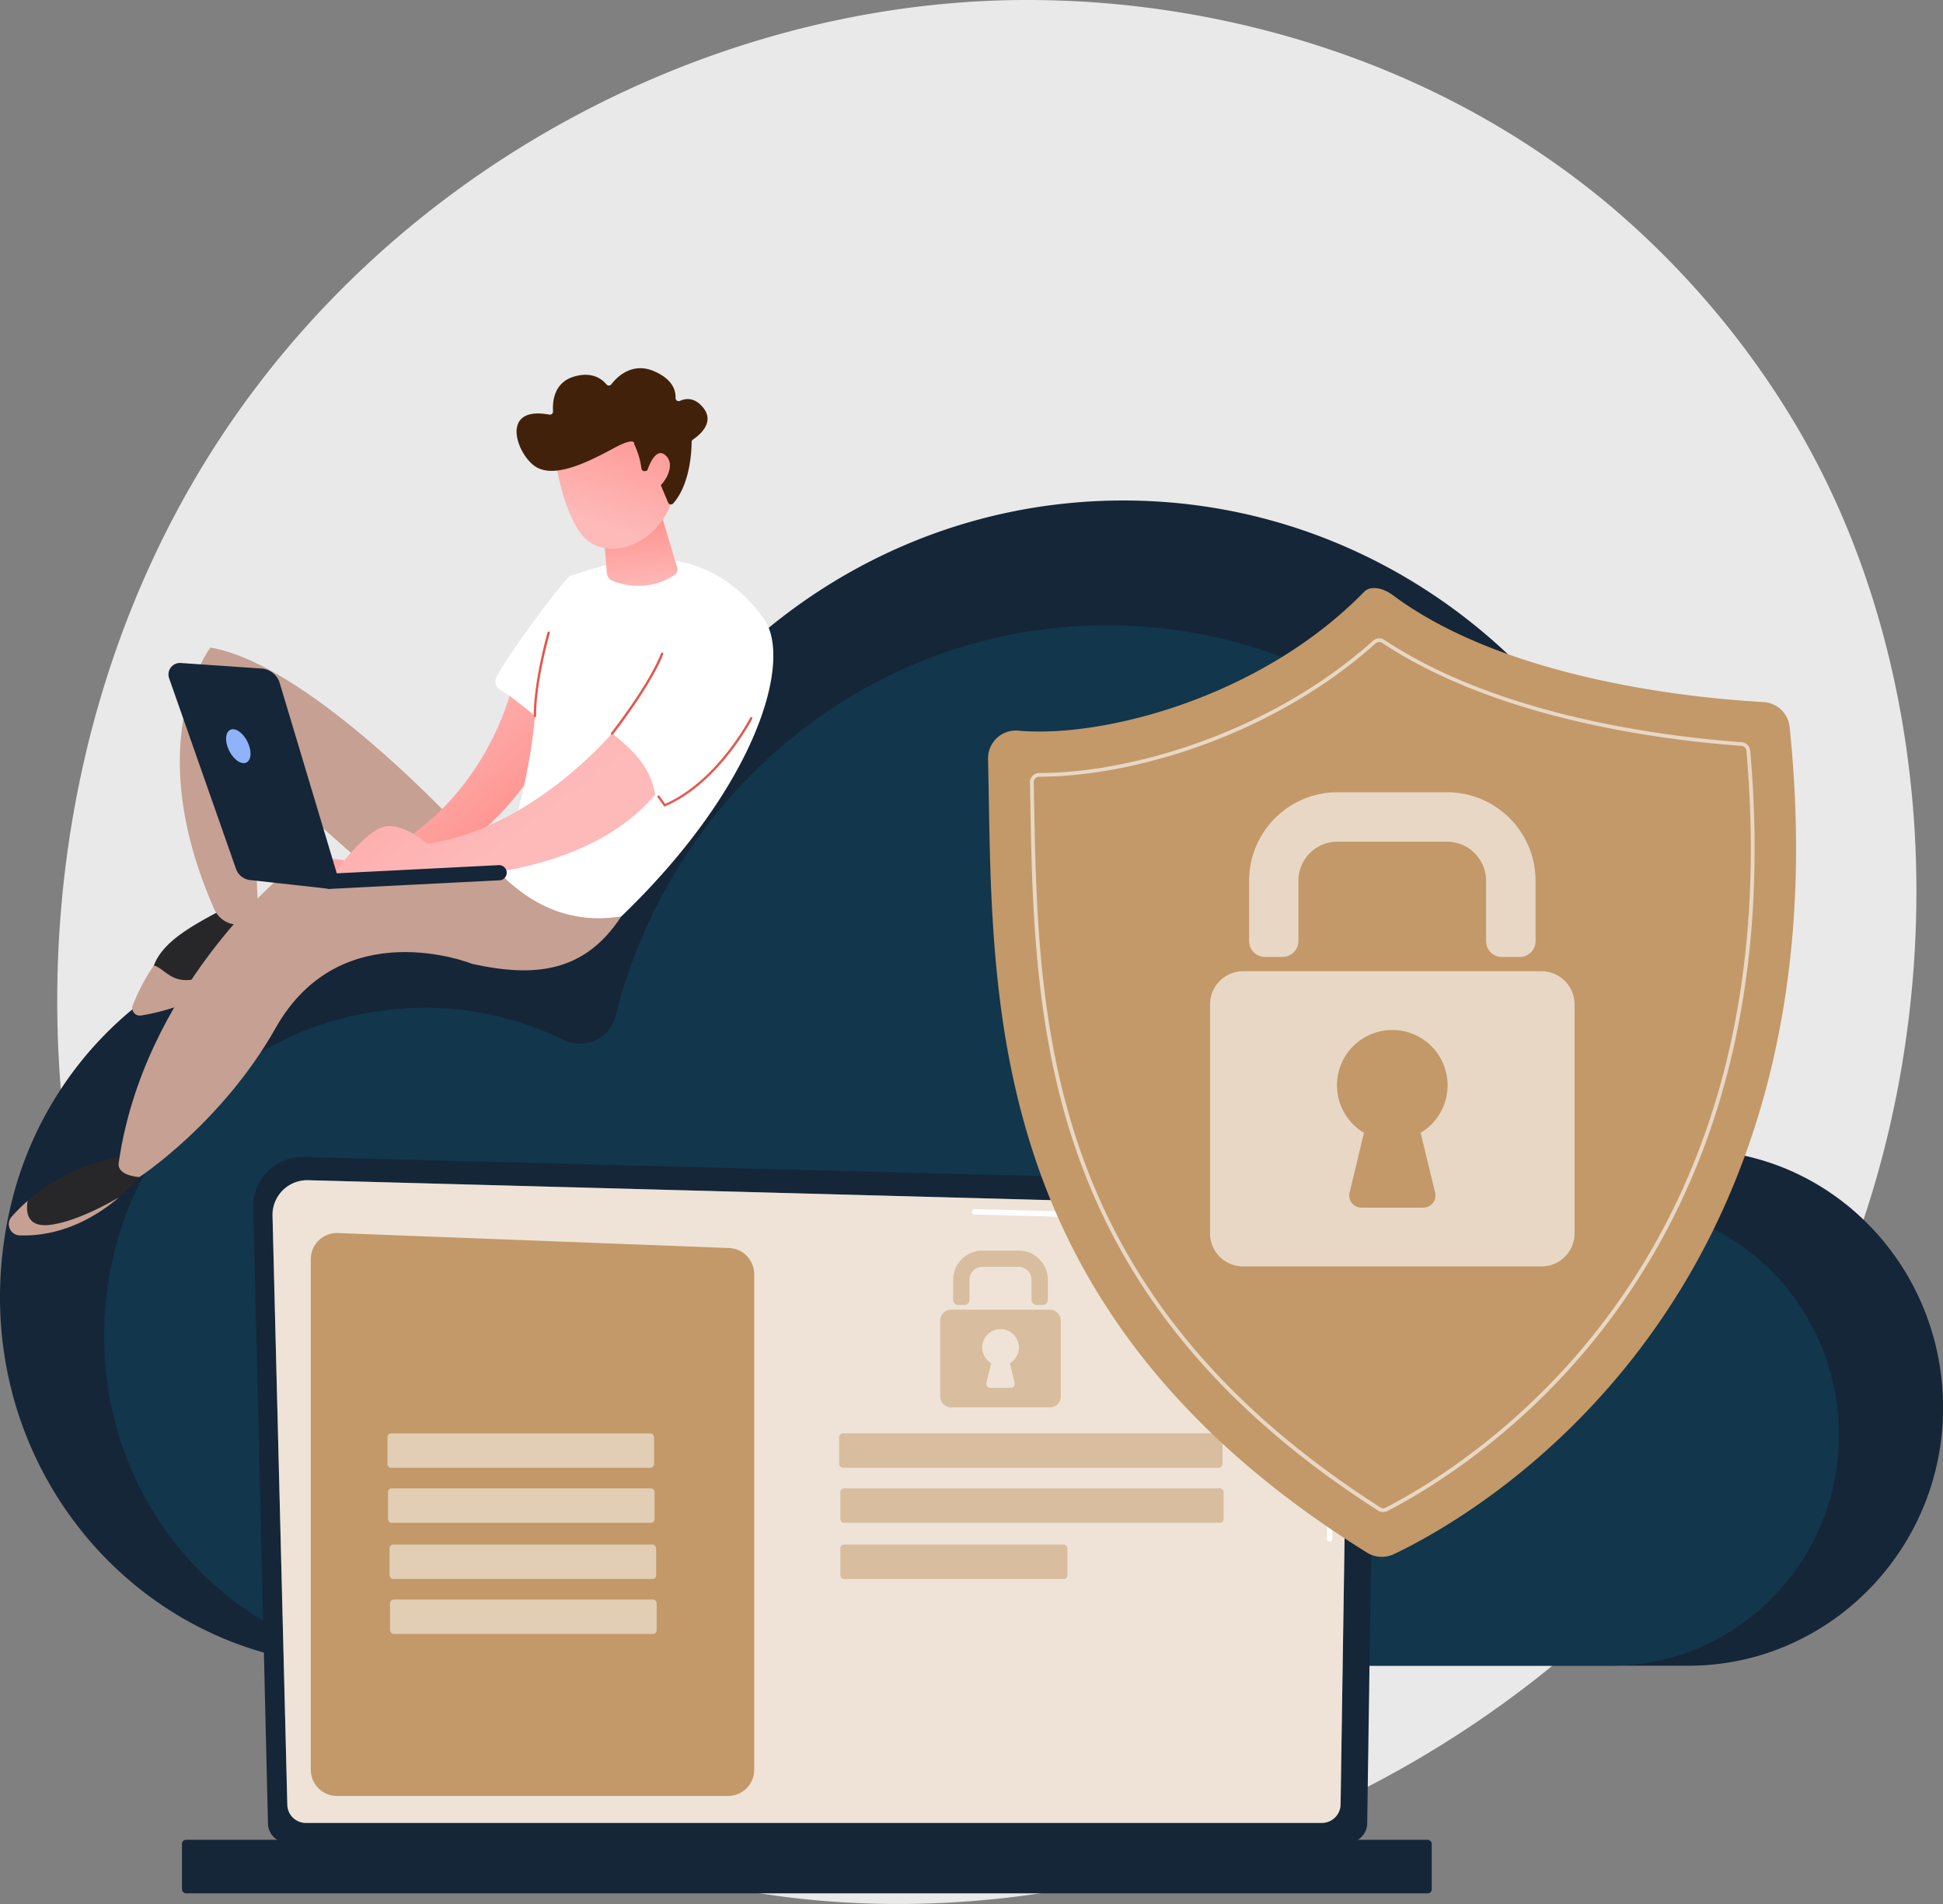 <svg xmlns="http://www.w3.org/2000/svg" xmlns:xlink="http://www.w3.org/1999/xlink" viewBox="0 0 621.42 608.99"><rect x="0" y="0" width="621.42" height="608.99" fill="#808080" stroke="none"/><defs><style>.cls-1{fill:#e9e9e9;}.cls-2{fill:#152638;}.cls-3{fill:#12364c;}.cls-10,.cls-4,.cls-7{fill:#fff;}.cls-5,.cls-6,.cls-8{fill:#c39969;}.cls-5{opacity:0.27;}.cls-7,.cls-8,.cls-9{opacity:0.51;}.cls-10{opacity:0.61;}.cls-11{fill:#272729;}.cls-12{fill:#c6a092;}.cls-13{fill:url(#linear-gradient);}.cls-14{fill:url(#linear-gradient-2);}.cls-15{fill:url(#linear-gradient-3);}.cls-16{fill:url(#linear-gradient-4);}.cls-17{fill:#42210b;}.cls-18{fill:url(#linear-gradient-5);}.cls-19{fill:#90b2f9;}.cls-20{fill:url(#linear-gradient-6);}.cls-21{fill:url(#linear-gradient-7);}.cls-22{fill:url(#linear-gradient-8);}</style><linearGradient id="linear-gradient" x1="3671.27" y1="231.51" x2="3635.29" y2="274.3" gradientTransform="matrix(-1, 0, 0, 1, 3791.4, 0)" gradientUnits="userSpaceOnUse"><stop offset="0" stop-color="#fdbab9"/><stop offset="1" stop-color="#ff918d"/></linearGradient><linearGradient id="linear-gradient-2" x1="3629.32" y1="270.44" x2="3701.24" y2="172.05" xlink:href="#linear-gradient"/><linearGradient id="linear-gradient-3" x1="3585.32" y1="188.9" x2="3587.97" y2="165.06" xlink:href="#linear-gradient"/><linearGradient id="linear-gradient-4" x1="3599.45" y1="168.11" x2="3587.77" y2="129.59" xlink:href="#linear-gradient"/><linearGradient id="linear-gradient-5" x1="3587.35" y1="171.77" x2="3575.68" y2="133.26" xlink:href="#linear-gradient"/><linearGradient id="linear-gradient-6" x1="182.97" y1="65.57" x2="166.06" y2="326.09" gradientUnits="userSpaceOnUse"><stop offset="0" stop-color="#e0473d"/><stop offset="1" stop-color="#e8605a"/></linearGradient><linearGradient id="linear-gradient-7" x1="213.77" y1="67.56" x2="196.86" y2="328.09" xlink:href="#linear-gradient-6"/><linearGradient id="linear-gradient-8" x1="236.69" y1="69.05" x2="219.77" y2="329.57" xlink:href="#linear-gradient-6"/></defs><g id="Layer_2" data-name="Layer 2"><g id="Layer_2-2" data-name="Layer 2"><path class="cls-1" d="M588,411.42c-57.69,137.83-211.37,215-344.63,194.21-21.69-3.39-81.14-13.48-133.77-61.11C8.27,452.84-13.39,271.29,68.34,143.36,127.83,50.24,234.47-2.55,335.8.09c21.83.57,105.48,4.08,179,65.58a278.35,278.35,0,0,1,56.07,64.56C621.26,210.19,625.59,321.6,588,411.42Z"/><path class="cls-2" d="M3.42,385.71c9.85-42,42.06-75,83.07-85.14,28.19-6.94,55.23-3.21,78.09,8a13.24,13.24,0,0,0,18.7-8.84c20.21-80.32,91.33-139.65,176-139.65C459.62,160.11,541,243.53,541,346.44c0,2.73-.05,6.47-.1,10.05.36,7.69,3.63,11,8.53,11.78,39.32,4.2,70.22,37.44,71.94,78.43,2,47.08-35.4,86.08-81.35,86.08H114.94C42.18,532.78-14.79,463.45,3.42,385.71Z"/><path class="cls-3" d="M36.34,401.46c8.8-37.53,37.56-67,74.17-76,25.17-6.2,49.32-2.87,69.73,7.17a11.82,11.82,0,0,0,16.69-7.9C215,253,278.48,200,354.05,200c89.62,0,162.26,74.49,162.26,166.37,0,2.44,0,5.78-.09,9,.32,6.87,3.25,9.79,7.61,10.52,35.11,3.75,62.71,33.43,64.24,70,1.76,42-31.61,76.86-72.64,76.86H135.92C71,532.78,20.08,470.88,36.34,401.46Z"/><path class="cls-2" d="M85.7,583.14A6.28,6.28,0,0,0,92,589.4H431a6.28,6.28,0,0,0,6.27-6.26l2.82-194.84c0-3.44-4.06-10.17-11.5-9.66L97.25,370.06A15.81,15.81,0,0,0,81,386.22Z"/><path class="cls-4" d="M91.89,577.13a5.94,5.94,0,0,0,5.93,5.93h325a6,6,0,0,0,5.93-5.93l2.66-176.87c-.31-10.65-9.64-14.47-15.3-14.25L98.55,377.49a11.11,11.11,0,0,0-11.39,11.37Z"/><path class="cls-5" d="M91.89,577.13a5.94,5.94,0,0,0,5.93,5.93h325a6,6,0,0,0,5.93-5.93l2.66-176.87c-.31-10.65-9.64-14.47-15.3-14.25L98.55,377.49a11.11,11.11,0,0,0-11.39,11.37Z"/><path class="cls-4" d="M425.24,493.1h0a.87.87,0,0,1-.86-.88l.21-14.35a.87.87,0,0,1,.87-.85h0a.86.86,0,0,1,.86.88l-.21,14.34A.88.88,0,0,1,425.24,493.1Z"/><path class="cls-4" d="M425.76,458h0a.86.86,0,0,1-.85-.88l.8-54.94a10.31,10.31,0,0,0-2.94-7.73c-3.62-3.46-9.37-3.29-9.61-3.27l-101.5-2.73a.86.86,0,0,1-.84-.89.82.82,0,0,1,.89-.84l101.44,2.72c.63,0,6.75-.14,10.82,3.76a12,12,0,0,1,3.48,9l-.8,54.95A.88.88,0,0,1,425.76,458Z"/><rect class="cls-2" x="58.19" y="588.45" width="399.7" height="17.12" rx="1.26" transform="translate(516.09 1194.03) rotate(180)"/><path class="cls-6" d="M232.89,574.43H107.75a8.35,8.35,0,0,1-8.35-8.35V402.74a8.36,8.36,0,0,1,8.67-8.35l125.14,4.79a8.35,8.35,0,0,1,8,8.34V566.08A8.35,8.35,0,0,1,232.89,574.43Z"/><rect class="cls-7" x="123.92" y="458.46" width="85.27" height="11.02" rx="1.19"/><rect class="cls-7" x="124.09" y="476.06" width="85.27" height="11.02" rx="1.19"/><rect class="cls-7" x="124.59" y="494.02" width="85.27" height="11.02" rx="1.19"/><rect class="cls-7" x="124.75" y="511.61" width="85.27" height="11.02" rx="1.19"/><rect class="cls-8" x="268.38" y="458.45" width="122.59" height="11.02" rx="1.19"/><rect class="cls-8" x="268.76" y="476.06" width="122.59" height="11.02" rx="1.19"/><rect class="cls-8" x="268.76" y="494.02" width="72.64" height="11.02" rx="1.19"/><g class="cls-9"><path class="cls-6" d="M333.45,417.4h-1.86a1.68,1.68,0,0,1-1.68-1.68v-6.39a4.13,4.13,0,0,0-4.14-4.13H314.2a4.14,4.14,0,0,0-4.14,4.13v6.39a1.68,1.68,0,0,1-1.68,1.68h-1.86a1.68,1.68,0,0,1-1.68-1.68v-6.39A9.36,9.36,0,0,1,314.2,400h11.57a9.36,9.36,0,0,1,9.36,9.36v6.39A1.68,1.68,0,0,1,333.45,417.4Z"/><path class="cls-6" d="M335.77,418.9H304.2a3.5,3.5,0,0,0-3.5,3.5v24.23a3.5,3.5,0,0,0,3.5,3.5h31.57a3.5,3.5,0,0,0,3.5-3.5V422.4A3.5,3.5,0,0,0,335.77,418.9ZM324.5,442.32a1.3,1.3,0,0,1-1.26,1.6h-6.51a1.3,1.3,0,0,1-1.26-1.6L317,436a5.86,5.86,0,1,1,6,0Z"/></g><path class="cls-6" d="M318.8,236.07a8.93,8.93,0,0,1,6.89-2.37c27.07,2.43,77.56-10.6,110.56-44.37,2.29-2.34,6.47-1,9.1.95,36.7,27.43,97.53,33.11,118.65,34.27a8.91,8.91,0,0,1,8.37,8C591.57,418,470.8,485.24,445.75,497.11a9,9,0,0,1-8.54-.5C312.37,418.85,317.71,317.72,316,242.79A8.93,8.93,0,0,1,318.8,236.07Z"/><path class="cls-10" d="M442.37,483.63a3,3,0,0,1-1.6-.46c-47.86-30.6-79.06-67.18-95.37-111.83-14.56-39.87-15.28-80.48-15.9-116.3l-.09-4.78a2.9,2.9,0,0,1,.84-2.12,3,3,0,0,1,2.13-.89h0c29.64,0,74.13-13.08,106.76-42.32a3,3,0,0,1,3.61-.26c35.85,23.79,87,30.71,114.28,32.72a3,3,0,0,1,2.73,2.7C566.1,312.46,551.05,373.67,515,422c-26.92,36.09-58.83,54.9-71.3,61.31h0A2.92,2.92,0,0,1,442.37,483.63Zm.79-1.4.28.54-.28-.54c12.4-6.37,44.12-25.07,70.88-61,35.85-48.08,50.83-109,44.51-181.08a1.73,1.73,0,0,0-1.6-1.58c-27.42-2-78.79-9-114.88-32.93a1.73,1.73,0,0,0-2.12.15c-32.87,29.46-77.7,42.64-107.55,42.64h0a1.79,1.79,0,0,0-1.28.52,1.77,1.77,0,0,0-.5,1.25l.09,4.77c.63,35.73,1.34,76.23,15.84,115.92,16.21,44.39,47.25,80.77,94.87,111.21A1.75,1.75,0,0,0,443.16,482.23Z"/><path class="cls-10" d="M486,306.09h-5.65a5.07,5.07,0,0,1-5.07-5.07v-19.3a12.51,12.51,0,0,0-12.51-12.51h-35a12.51,12.51,0,0,0-12.51,12.51V301a5.07,5.07,0,0,1-5.07,5.07h-5.65A5.07,5.07,0,0,1,399.5,301v-19.3a28.3,28.3,0,0,1,28.3-28.3h35a28.31,28.31,0,0,1,28.31,28.3V301A5.08,5.08,0,0,1,486,306.09Z"/><path class="cls-10" d="M493,310.65H397.58A10.59,10.59,0,0,0,387,321.24v73.24a10.59,10.59,0,0,0,10.59,10.59H493a10.59,10.59,0,0,0,10.59-10.59V321.24A10.59,10.59,0,0,0,493,310.65ZM459,381.43a3.93,3.93,0,0,1-3.82,4.84H435.45a3.91,3.91,0,0,1-3.81-4.84l4.59-19.11a17.69,17.69,0,1,1,18.12,0Z"/><path class="cls-11" d="M79.48,286.71s7.73.4,8.68,16.31c0,0-17.92,16.06-42.13,19.89-1.82.28,2.54-12.41,3.19-14.13C52.34,300.6,62.16,295.33,79.48,286.71Z"/><path class="cls-12" d="M166.53,268H150.22s-50.06-55.29-82.9-60.87c0,0-22.85,29.18,1.22,83.69,1.94,4.38,7.35,6.33,11.39,3.75a6.52,6.52,0,0,0,2.61-3.1L80.6,244.93s42.7,37.35,50.13,44.56S175.88,292.3,166.53,268Z"/><path class="cls-11" d="M8.84,384.09a61.37,61.37,0,0,1,33.45-14.64l5.32,3.25A58,58,0,0,1,38,383c-5.69,3.3-14.48,7.78-21.77,8.75C9.17,392.69,8.12,388.4,8.84,384.09Z"/><path class="cls-12" d="M49.22,308.78c4.21,1.36,6.07,7.33,16.75,3.38a94.44,94.44,0,0,0,22-11.57c.08.77.16,1.57.21,2.43,0,0-18.9,18-43.11,21.79a2.4,2.4,0,0,1-2.6-3.24A61.2,61.2,0,0,1,49.22,308.78Z"/><path class="cls-12" d="M3.69,389.2a56.65,56.65,0,0,1,5.15-5.11c-.72,4.31.33,8.6,7.41,7.65,7.29-1,16.08-5.45,21.77-8.75-7.13,6.08-18,12.54-31.69,12.16A3.6,3.6,0,0,1,3.69,389.2Z"/><path class="cls-12" d="M165.93,279.81l-76.38.83S45.93,316.72,38,371.75c0,0-1.31,4.05,6.57,4.74,0,0,26.37-17.22,43.57-47.67C109.24,291.48,151,308.29,151,308.29c20.06,4.43,36,2.78,47.72-15.21Z"/><path class="cls-13" d="M164.13,218.28s-8.22,41.21-48.51,57.51l-14.33-1.69-3.38,5.39,33.61,1.07s28.74-11.38,44-42.39C176,237.15,184.37,219.84,164.13,218.28Z"/><path class="cls-4" d="M159.72,279.14s9.35-25.42,11.36-50.12c0,0-6.84-5.88-11.11-8.41a3.09,3.09,0,0,1-1.21-4c3.14-6.51,22.15-32.08,23.58-32.44,7.74-1.93,39.48-17,61.84,13.56,9.59,13.12-1.91,53.52-45.44,95.36C184.74,295.36,171.64,291.32,159.72,279.14Z"/><path class="cls-14" d="M195.75,234.59s-26,30.76-59.19,35.26c0,0-8.58-7.83-15-5s-15.13,15.12-15.13,15.12h42.65s40.32-1.42,60.47-25.87C208,245.51,203.1,240.4,195.75,234.59Z"/><path class="cls-15" d="M210.91,162.59l5.68,18.95a2.1,2.1,0,0,1-.81,2.33c-2.73,1.87-9.89,5.6-19.7,2a3.09,3.09,0,0,1-2-2.65l-1.34-16.52Z"/><path class="cls-16" d="M177.62,147.23s2.8,19.65,10.35,25.7,22.26,1.49,27.22-13.32l-9.89-25.34Z"/><path class="cls-17" d="M206.41,150.67a1,1,0,0,1-1.26-.78,25.72,25.72,0,0,0-2.33-7.85s.72-2.58-6.52,1.31-18.11,9.62-24.51,6.21c-6.23-3.32-12.55-20,3.93-16.94a1,1,0,0,0,1.16-1c-.2-2.74.07-9.07,6.47-11.09,6-1.9,9.27.8,10.62,2.43a1,1,0,0,0,1.52,0c1.79-2.34,6.67-7.33,13.84-4.17,5.91,2.61,6.83,6.24,6.73,8.51a1,1,0,0,0,1.38.93c1.81-.84,4.72-1.27,7.51,2.23,3.86,4.82-1.65,9-3.3,10.11a1,1,0,0,0-.45.8c0,2.52-.4,13.47-5.89,19.65a1,1,0,0,1-1.64-.28l-4.22-10.07a1,1,0,0,0-1.2-.55Z"/><path class="cls-18" d="M206.32,152.71s2.58-10.51,6.51-7.1-1,10.93-5.52,12.36Z"/><path class="cls-2" d="M108.61,282.33,89.46,218.47a6.55,6.55,0,0,0-5.81-4.64L57.8,212.06a3.67,3.67,0,0,0-3.71,4.88l21.4,61A5.38,5.38,0,0,0,80,281.48l25.46,2.83Z"/><path class="cls-19" d="M73.29,240.12c1.43,2.88,3.9,4.57,5.52,3.77s1.76-3.79.33-6.67-3.89-4.58-5.51-3.78S71.86,237.23,73.29,240.12Z"/><path class="cls-2" d="M105.48,284.31h.12l54.25-2.75a2.43,2.43,0,0,0-.25-4.85l-54.24,2.74a2.43,2.43,0,0,0,.12,4.86Z"/><path class="cls-20" d="M171.08,229.4a.38.38,0,0,1-.37-.38c0-11.45,4.37-26.6,4.41-26.75a.38.38,0,0,1,.47-.26.38.38,0,0,1,.25.47c0,.15-4.42,15.2-4.38,26.54a.38.38,0,0,1-.38.38Z"/><path class="cls-21" d="M195.75,235a.4.4,0,0,1-.23-.08.38.38,0,0,1-.06-.53c.12-.15,11.91-15.14,15.94-25.37a.38.38,0,1,1,.7.28c-4.07,10.33-15.93,25.4-16,25.55A.38.38,0,0,1,195.75,235Z"/><path class="cls-22" d="M212.47,258l-2.15-3a.37.37,0,0,1,.09-.52.38.38,0,0,1,.53.09l1.79,2.53c16.73-7.33,27.09-27.35,27.19-27.55a.38.38,0,0,1,.51-.16.37.37,0,0,1,.16.5c-.1.21-10.7,20.68-27.84,28Z"/></g></g></svg>